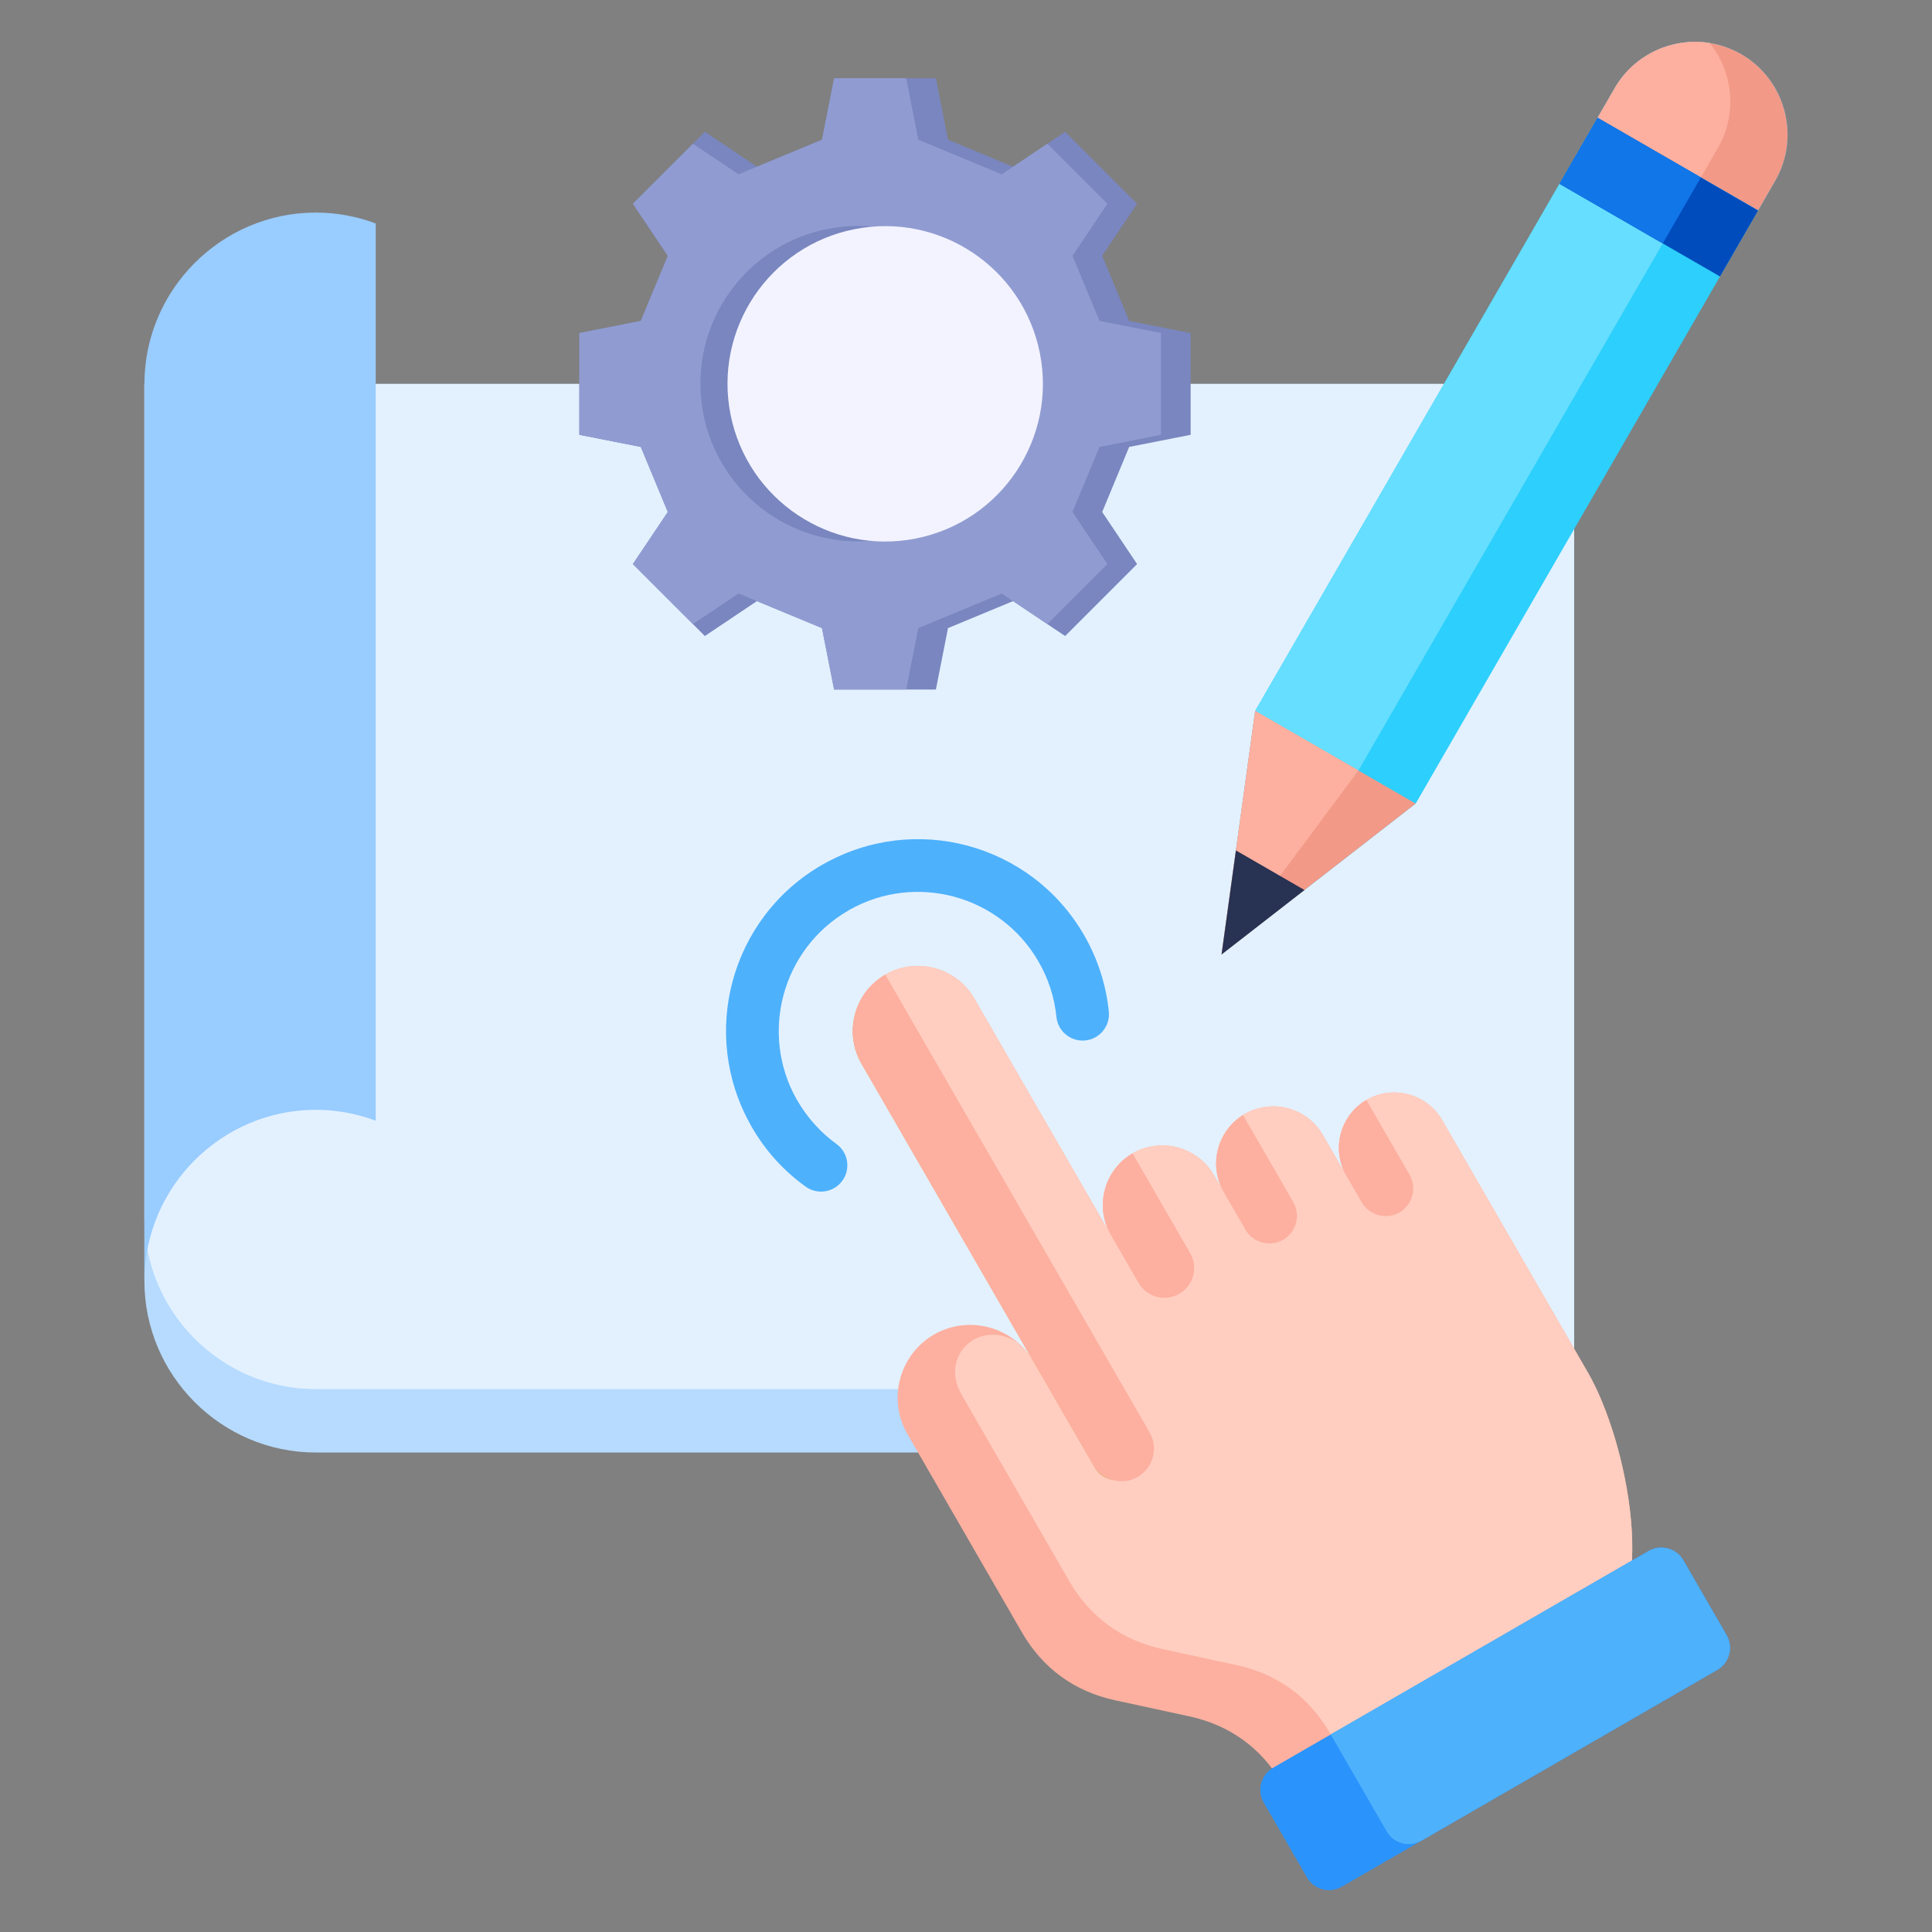 <svg id="Layer_1" viewBox="0 0 512 512" xmlns="http://www.w3.org/2000/svg" data-name="Layer 1"><rect x="0" y="0" width="512" height="512" fill="#808080" stroke="none"/><g fill-rule="evenodd"><path d="m38.272 101.742h378.888v283.189h-333.481c-24.974 0-45.408-20.433-45.408-45.407v-237.782z" fill="#b6dbff"/><path d="m38.272 101.742h378.888v266.389h-333.48c-24.975 0-45.408-20.433-45.408-45.407z" fill="#e3f1ff"/><path d="m83.68 56.334c-24.975 0-45.408 20.433-45.408 45.408v237.781c0-24.975 20.433-45.408 45.408-45.408 5.582 0 10.936 1.022 15.886 2.887v-237.781c-4.95-1.865-10.304-2.887-15.886-2.887z" fill="#9cf"/><path d="m221.654 303.155c3.126 2.25 3.836 6.608 1.586 9.734s-6.608 3.836-9.734 1.586c-2.91-2.098-5.594-4.484-7.989-7.139-2.34-2.593-4.453-5.485-6.288-8.662-.082-.142-.159-.286-.23-.432-6.824-12.067-8.188-25.746-4.862-38.158 3.367-12.568 11.531-23.852 23.691-30.873.142-.082.286-.159.432-.23 12.067-6.824 25.747-8.188 38.158-4.863 12.568 3.368 23.852 11.531 30.873 23.691 1.823 3.157 3.273 6.45 4.365 9.822 1.112 3.433 1.839 6.944 2.197 10.474.378 3.836-2.426 7.251-6.261 7.629-3.836.377-7.251-2.426-7.629-6.262-.257-2.534-.785-5.074-1.595-7.576-.778-2.401-1.828-4.777-3.162-7.087-5.092-8.819-13.278-14.74-22.396-17.184-9.015-2.415-18.927-1.444-27.656 3.471-.106.069-.214.136-.325.2-8.819 5.092-14.74 13.278-17.183 22.396-2.415 9.015-1.444 18.926 3.47 27.655.069.106.136.214.2.325 1.322 2.29 2.867 4.398 4.593 6.311 1.784 1.977 3.713 3.704 5.747 5.17z" fill="#4eb1fc"/><path d="m247.506 353.676c9.177-5.299 21.021-2.125 26.32 7.052l-45.532-78.865c-4.749-8.225-1.905-18.84 6.32-23.589s18.84-1.904 23.588 6.321l36.162 62.633c-4.344-7.523-1.742-17.231 5.781-21.574s17.231-1.743 21.575 5.781l2.589 4.485c-4.168-7.219-1.672-16.535 5.547-20.703s16.535-1.672 20.703 5.547l6.214 10.762c-4.037-6.991-1.619-16.013 5.372-20.05 6.991-4.036 16.013-1.619 20.05 5.372l18.101 31.353 20.554 35.601c10.413 18.035 19.464 61.959 1.429 72.371l-79.282 42.07-3.087-5.347c-5.528-9.575-13.938-15.709-24.744-18.049l-19.627-4.25c-10.806-2.339-19.215-8.474-24.744-18.049l-30.342-52.554c-5.299-9.177-2.125-21.021 7.052-26.319z" fill="#fdb0a0"/><path d="m269.871 355.907c1.536 1.347 2.88 2.961 3.954 4.822l-45.532-78.865c-4.748-8.225-1.904-18.84 6.32-23.589 8.225-4.748 18.84-1.904 23.588 6.321l36.161 62.633c-4.343-7.523-1.742-17.231 5.781-21.575 7.523-4.343 17.231-1.742 21.575 5.781l2.589 4.485c-4.168-7.219-1.672-16.535 5.547-20.703s16.535-1.672 20.703 5.547l6.214 10.762c-4.037-6.991-1.619-16.013 5.372-20.05 6.99-4.036 16.013-1.619 20.05 5.372l18.101 31.353 20.554 35.601c10.413 18.035 19.464 61.958 1.429 72.371l-63.674 33.788-6.145-10.643c-5.528-9.575-13.938-15.71-24.744-18.049l-19.627-4.249c-10.806-2.34-19.216-8.474-24.744-18.049l-28.532-49.418c-5.983-10.363 4.929-20.4 15.057-13.647z" fill="#ffcec0"/><path d="m355.565 500.011 99.542-57.471c3.211-1.853 4.321-5.997 2.467-9.207l-11.461-19.852c-1.854-3.211-5.997-4.321-9.207-2.467l-99.542 57.47c-3.211 1.854-4.321 5.997-2.467 9.208l11.461 19.852c1.854 3.21 5.997 4.321 9.207 2.467z" fill="#2a93fc"/><path d="m376.693 487.812 78.414-45.272c3.211-1.853 4.321-5.996 2.467-9.207l-11.462-19.853c-1.854-3.21-5.997-4.32-9.207-2.467l-84.251 48.642 14.832 25.689c1.853 3.21 5.997 4.32 9.207 2.467z" fill="#4eb1fc"/><path d="m230.919 261.144 70.216 121.617c1.736 3.008.696 6.891-2.313 8.628s-6.892.697-8.629-2.311l-16.367-28.349-45.532-78.865c-3.946-6.836-2.648-15.322 2.626-20.72z" fill="#e6b17c"/><path d="m273.822 360.722 15.888 27.519c2.374 4.112 7.682 5.535 11.794 3.16 4.112-2.375 5.535-7.682 3.16-11.794l-70.051-121.332c-8.225 4.749-11.069 15.363-6.32 23.589l45.532 78.864-.004-.006z" fill="#fdb0a0"/><path d="m294.362 327.228 7.369 12.765c2.172 3.761 7.026 5.062 10.787 2.89 3.761-2.172 5.062-7.026 2.89-10.787l-15.265-26.44c-7.522 4.344-10.124 14.051-5.782 21.573z" fill="#fdb0a0"/><path d="m350.552 300.752 10.322 17.878c2.012 3.485 6.51 4.69 9.995 2.678 3.485-2.012 4.69-6.51 2.678-9.995l-11.439-19.814c-6.962 4.048-9.364 13.049-5.335 20.027l-6.214-10.762-.008-.013z" fill="#fdb0a0"/><path d="m324.296 315.898 5.761 9.979c2.012 3.485 6.51 4.69 9.995 2.678 3.485-2.012 4.69-6.51 2.678-9.995l-13.321-23.073c-6.866 4.284-9.176 13.346-5.113 20.411z" fill="#fdb0a0"/><path d="m332.632 188.398-8.904 64.539 51.441-39.981 95.288-165.045c6.754-11.698 2.709-26.794-8.989-33.548s-26.794-2.709-33.547 8.989l-95.288 165.045z" fill="#2dcffc"/><path d="m332.632 188.398-5.728 41.518 33.092-25.72 95.288-165.045c5.213-9.028 3.991-20.081-2.215-27.76-9.754-1.536-19.936 2.933-25.148 11.962l-95.288 165.045z" fill="#66deff"/><path d="m465.921 55.768 4.536-7.857c6.754-11.698 2.709-26.794-8.989-33.548s-26.794-2.709-33.547 8.989l-4.536 7.857 42.536 24.558z" fill="#f29988"/><path d="m453.069 11.391c-9.754-1.536-19.935 2.933-25.148 11.962l-4.536 7.857 27.363 15.798 4.536-7.857c5.213-9.028 3.991-20.081-2.215-27.76z" fill="#fdb0a0"/><path d="m332.632 188.398-8.904 64.539 51.441-39.981z" fill="#f29988"/></g><path d="m429.501 27.678h20.202v49.117h-20.202z" fill="#004cbd" transform="matrix(.5 -.866 .866 .5 174.563 406.824)"/><path d="m421.914 32.058h20.202v31.597h-20.202z" fill="#1176e8" transform="matrix(.5 -.866 .866 .5 174.563 398.064)"/><path d="m359.996 204.196-36.268 48.741 8.904-64.539z" fill="#fdb0a0" fill-rule="evenodd"/><path d="m327.531 225.37-3.803 27.567 21.972-17.077z" fill="#283252" fill-rule="evenodd"/><path d="m315.533 88.255-16.288-3.211-7.153-17.244 9.253-13.798-19.073-19.072-13.797 9.253-17.244-7.153-3.212-16.288h-26.972l-3.212 16.288-17.244 7.153-13.797-9.253-19.073 19.072 9.253 13.798-7.153 17.244-16.288 3.211v26.973l16.288 3.211 7.153 17.244-9.253 13.798 19.073 19.072 13.797-9.252 17.244 7.153 3.212 16.288h26.972l3.212-16.288 17.244-7.153 13.797 9.252 19.073-19.072-9.253-13.798 7.153-17.244 16.288-3.211z" fill="#7986bf" fill-rule="evenodd"/><path d="m307.659 115.228-16.287 3.211-7.153 17.244 9.253 13.798-15.912 15.912-12.094-8.11-22.108 9.171-3.212 16.288h-19.099l-3.212-16.288-22.109-9.171-12.093 8.11-15.912-15.912 9.253-13.798-7.153-17.244-16.288-3.211v-26.973l16.288-3.211 7.153-17.244-9.253-13.798 15.912-15.912 12.093 8.11 22.109-9.17 3.212-16.288h19.099l3.212 16.288 22.108 9.17 12.094-8.11 15.912 15.912-9.253 13.798 7.153 17.244 16.287 3.211z" fill="#909cd1" fill-rule="evenodd"/><circle cx="227.286" cy="101.741" fill="#7986bf" r="41.779" transform="matrix(.998 -.069 .069 .998 -6.439 15.817)"/><circle cx="234.533" cy="101.741" fill="#f3f3ff" r="41.779" transform="matrix(.981 -.195 .195 .981 -15.328 47.646)"/></svg>